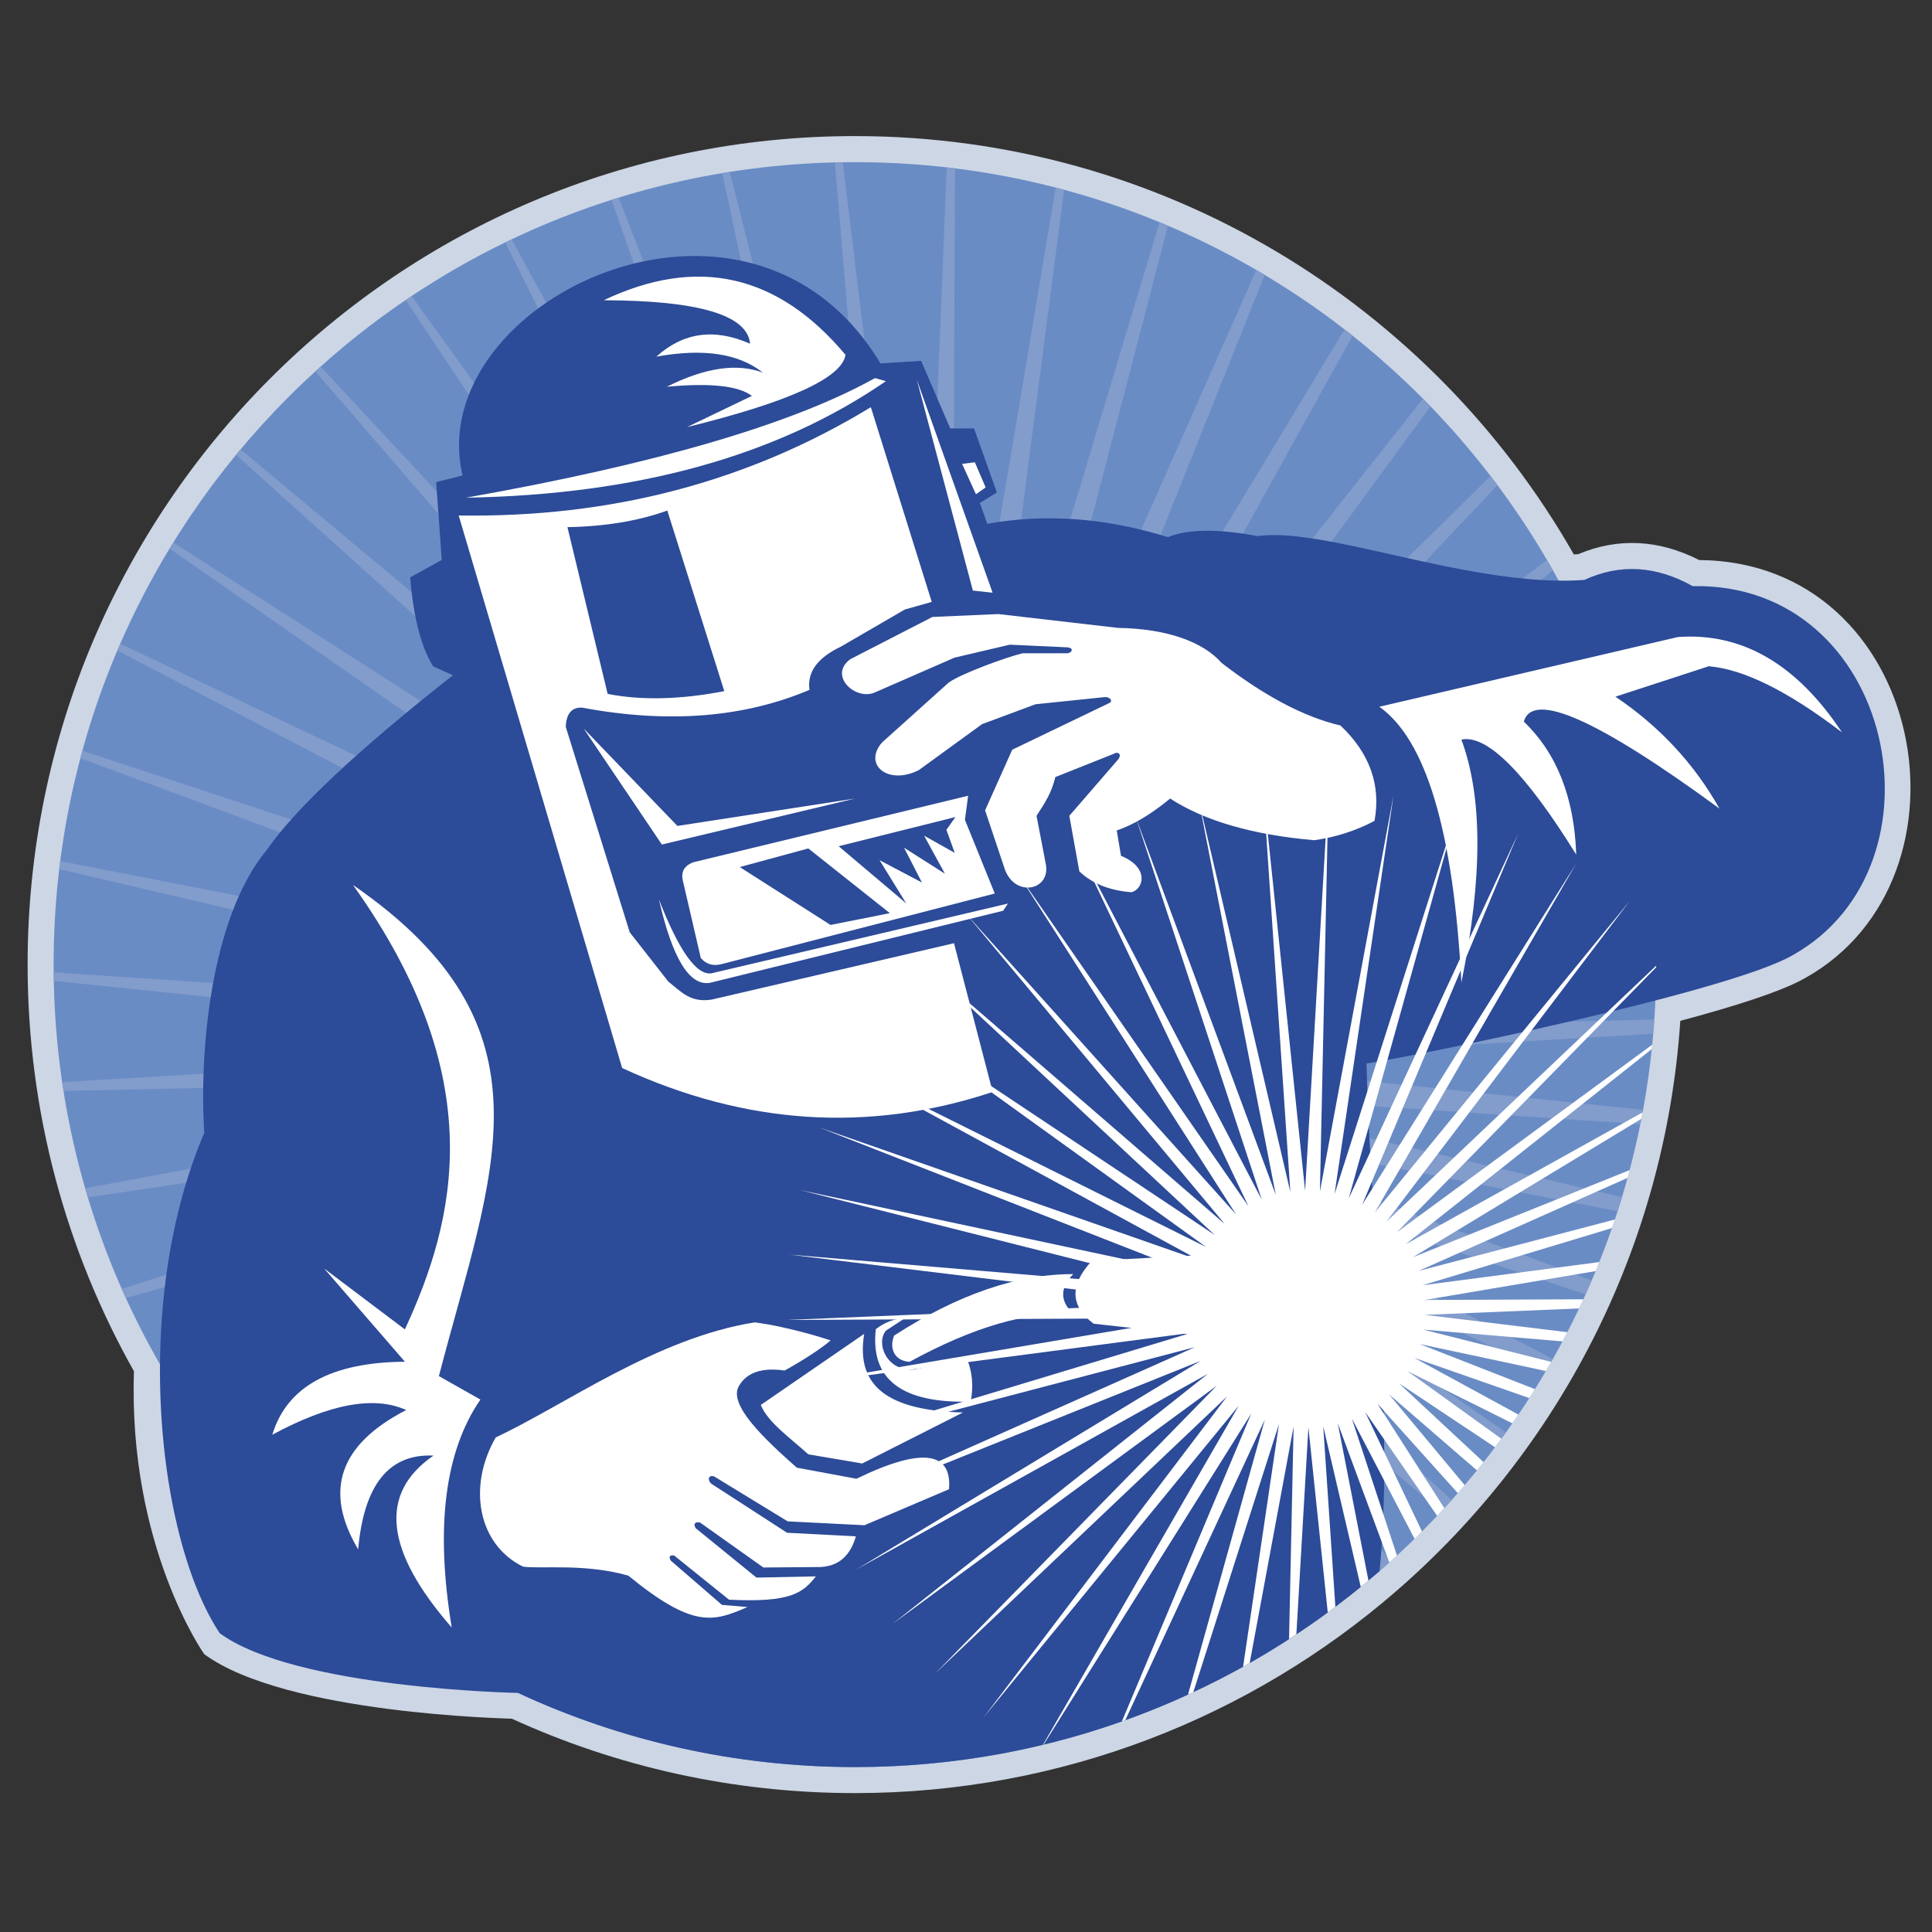 <svg xmlns="http://www.w3.org/2000/svg" xmlns:xlink="http://www.w3.org/1999/xlink" width="250" zoomAndPan="magnify" viewBox="0 0 187.5 187.5" height="250" preserveAspectRatio="xMidYMid meet" version="1.2"><rect x="0" y="0" width="187.5" height="187.5" fill="#333333" stroke="none"/><defs><clipPath id="71fa09eb8b"><path d="M 2.68 13.207 L 185.41 13.207 L 185.41 174.02 L 2.68 174.02 Z M 2.68 13.207 "/></clipPath></defs><g id="ed154ccc29"><g clip-rule="nonzero" clip-path="url(#71fa09eb8b)"><path style=" stroke:none;fill-rule:nonzero;fill:#ccd6e5;fill-opacity:1;" d="M 82.969 13.207 C 112.852 13.207 138.918 29.559 152.738 53.805 L 153.16 53.785 C 157.055 52.141 161.035 52.379 164.902 54.352 C 186.949 54.523 192.527 85.219 175.211 94.906 C 172.945 96.215 168.258 97.684 163.074 99.074 C 161.594 121.137 151.23 140.762 135.543 154.383 C 121.457 166.613 103.074 174.02 82.969 174.02 C 71.098 174.02 59.82 171.438 49.676 166.801 C 49.402 166.777 27.738 166.363 19.82 160.535 C 19.82 160.535 12.426 150.098 13 133.078 C 6.43 121.418 2.68 107.949 2.68 93.613 C 2.68 49.207 38.625 13.207 82.969 13.207 "/></g><path style=" stroke:none;fill-rule:nonzero;fill:#6a8cc5;fill-opacity:1;" d="M 5.203 93.613 C 5.203 50.602 40.02 15.738 82.969 15.738 C 125.914 15.738 160.73 50.602 160.73 93.613 C 160.73 136.625 125.914 171.492 82.969 171.492 C 40.02 171.492 5.203 136.625 5.203 93.613 "/><path style=" stroke:none;fill-rule:nonzero;fill:#829ccc;fill-opacity:1;" d="M 139.883 146.68 L 107.391 119.543 L 134.992 151.496 C 134.617 151.836 134.238 152.168 133.859 152.5 L 105.094 121.574 L 128.488 156.758 C 128.082 157.055 127.672 157.344 127.258 157.633 L 102.559 123.301 L 121.445 161.305 C 121.012 161.551 120.574 161.797 120.137 162.035 L 99.828 124.691 L 113.918 165.078 C 113.465 165.273 113.008 165.469 112.547 165.66 L 96.945 125.73 L 105.969 168.027 C 105.5 168.172 105.031 168.312 104.559 168.449 L 93.953 126.402 L 97.664 170.102 C 97.191 170.191 96.711 170.277 96.234 170.363 L 90.902 126.691 L 89.086 171.254 C 88.613 171.289 88.137 171.324 87.664 171.352 L 87.84 126.594 L 80.312 171.445 C 79.848 171.43 79.383 171.41 78.918 171.387 L 84.812 126.113 L 71.441 170.641 C 70.992 170.574 70.547 170.504 70.098 170.43 L 81.871 125.258 L 62.574 168.785 C 62.148 168.668 61.727 168.551 61.305 168.43 L 79.059 124.039 L 53.84 165.844 C 53.445 165.684 53.051 165.52 52.66 165.355 L 76.422 122.477 L 45.367 161.801 C 45.008 161.602 44.652 161.398 44.297 161.195 L 74 120.594 L 37.305 156.656 C 36.988 156.426 36.672 156.191 36.355 155.957 L 71.832 118.426 L 29.801 150.445 C 29.527 150.188 29.254 149.93 28.984 149.668 L 69.953 116 L 23.012 143.211 C 22.781 142.934 22.555 142.656 22.332 142.379 L 68.395 113.359 L 17.094 135.02 C 16.914 134.73 16.734 134.441 16.559 134.152 L 67.176 110.543 L 12.215 125.973 C 12.082 125.68 11.949 125.387 11.816 125.09 L 66.324 107.594 L 8.527 116.207 C 8.438 115.914 8.352 115.621 8.266 115.324 L 65.844 104.566 L 6.164 105.879 C 6.117 105.594 6.074 105.309 6.031 105.02 L 65.746 101.496 L 5.219 95.191 C 5.215 94.918 5.211 94.645 5.207 94.367 L 66.035 98.441 L 5.75 84.348 C 5.777 84.09 5.812 83.828 5.844 83.57 L 66.703 95.445 L 7.801 73.582 L 7.996 72.855 L 67.742 92.559 L 11.387 63.133 L 11.672 62.469 L 69.133 89.824 L 16.453 53.242 L 16.82 52.645 L 70.855 87.289 L 22.906 44.145 L 23.344 43.613 L 72.883 84.984 L 30.602 36.039 L 31.109 35.578 L 75.18 82.953 L 39.379 29.113 L 39.945 28.73 L 77.715 81.23 L 49.035 23.523 L 49.656 23.223 L 80.445 79.836 L 59.355 19.391 L 60.031 19.18 L 83.328 78.797 L 70.098 16.797 L 70.824 16.68 L 86.32 78.129 L 81.023 15.762 L 81.789 15.746 L 89.371 77.84 L 91.883 16.242 C 92.148 16.273 92.41 16.305 92.676 16.336 L 92.434 77.938 L 102.457 18.203 C 102.727 18.273 103 18.344 103.27 18.418 L 95.457 78.418 L 112.531 21.562 C 112.805 21.676 113.078 21.789 113.352 21.906 L 98.402 79.273 L 121.926 26.199 C 122.199 26.359 122.469 26.516 122.738 26.676 L 101.215 80.488 L 130.488 31.965 C 130.75 32.168 131.008 32.371 131.27 32.578 L 103.852 82.055 L 138.098 38.688 C 138.34 38.938 138.586 39.184 138.828 39.434 L 106.273 83.934 L 144.664 46.203 C 144.887 46.492 145.109 46.785 145.328 47.078 L 108.441 86.105 L 150.133 54.34 C 150.328 54.672 150.52 55.004 150.707 55.336 L 110.32 88.527 L 154.465 62.938 C 154.625 63.305 154.777 63.676 154.93 64.047 L 111.879 91.168 L 157.652 71.844 C 157.77 72.242 157.879 72.645 157.988 73.047 L 113.098 93.988 L 159.699 80.902 C 159.77 81.328 159.836 81.754 159.898 82.184 L 113.949 96.934 L 160.648 89.977 C 160.668 90.422 160.684 90.871 160.699 91.316 L 114.43 99.965 L 160.551 98.949 C 160.52 99.406 160.484 99.867 160.445 100.324 L 114.527 103.031 L 159.461 107.711 C 159.375 108.176 159.285 108.637 159.191 109.098 L 114.238 106.086 L 157.414 116.18 C 157.277 116.641 157.133 117.098 156.984 117.555 L 113.57 109.082 L 154.477 124.266 C 154.281 124.715 154.086 125.164 153.887 125.609 L 112.531 111.969 L 150.699 131.898 C 150.457 132.332 150.207 132.758 149.957 133.184 L 111.141 114.703 L 146.152 139.02 C 145.863 139.426 145.566 139.828 145.27 140.227 L 109.418 117.242 L 140.898 145.566 C 140.562 145.941 140.227 146.312 139.883 146.68 "/><path style=" stroke:none;fill-rule:nonzero;fill:#2c4b98;fill-opacity:1;" d="M 21.316 158.496 C 16.805 151.668 14.32 137.523 16.109 123.984 C 16.758 119.086 17.965 114.285 19.828 109.934 C 19.316 102.215 20.422 89.051 25.887 82.492 C 28.66 78.488 34.68 72.836 43.953 65.535 L 42.039 64.668 C 40.879 62.828 40.133 59.953 39.805 56.035 L 42.871 54.34 L 42.332 46.789 L 44.891 46.141 C 40.926 29.25 72.641 13.961 85.445 35.266 L 89.395 35.02 L 92.219 41.578 L 94.531 41.578 L 96.746 47.793 L 95.09 48.816 L 95.82 50.836 C 101.438 49.82 107.281 50.25 113.344 52.129 C 115.27 51.336 118.176 51.305 122.062 52.031 C 126.469 51.379 134.504 53.934 142.582 55.398 L 142.609 55.465 L 142.598 55.398 C 146.441 56.094 150.293 56.543 153.77 56.277 C 157.219 54.691 160.719 54.895 164.277 56.887 C 183.879 56.488 189.504 84.012 173.98 92.699 C 167.875 96.262 137.16 102.555 132.617 103.211 C 133.059 119.613 135.289 138.207 133.887 152.473 C 120.246 164.32 102.441 171.492 82.969 171.492 C 71.289 171.492 60.215 168.914 50.273 164.297 C 50.273 164.297 28.648 163.895 21.316 158.496 "/><path style=" stroke:none;fill-rule:evenodd;fill:#ffffff;fill-opacity:1;" d="M 130.086 70.406 C 126.617 69.605 122.773 67.582 118.555 64.336 C 116.777 62.301 113.27 61.012 108.516 60.938 L 96.887 59.594 L 90.492 59.875 L 82.531 63.969 C 80.332 65.562 83.066 68.094 84.98 67.168 L 92.633 63.824 L 98 62.566 L 103.516 62.82 C 104.27 62.844 104.062 63.371 103.562 63.402 L 99.23 63.402 C 97.723 63.762 93.398 65.324 92.086 66.23 L 85.598 72.059 C 83.723 74.227 86.211 76.25 89.176 74.734 L 95.316 70.273 L 100.496 68.348 L 107.223 67.652 C 107.691 67.625 108.047 68.008 107.676 68.219 L 98.238 72.758 L 95.602 78.645 L 97.527 84.387 C 98.527 87.125 101.988 86.426 101.496 83.859 L 100.594 79.176 C 101.406 77.918 102.035 77 102.422 75.414 L 108.074 73.164 C 108.531 72.879 108.918 73.223 108.492 73.73 L 103.777 79.176 L 104.75 84.566 C 105.992 85.75 107.68 86.426 109.812 86.59 C 110.957 86.297 111.609 84.219 108.793 83.055 L 108.379 80.594 C 109.984 80.059 111.711 79.027 113.562 77.5 C 116.93 79.68 121.594 81.027 127.555 81.543 C 129.621 81.254 131.566 80.629 133.395 79.668 C 134.035 76.184 132.93 73.094 130.086 70.406 "/><path style=" stroke:none;fill-rule:evenodd;fill:#ffffff;fill-opacity:1;" d="M 84.516 39.516 C 72.621 46.758 59.289 50.262 44.516 50.027 L 60.379 103.652 C 72.363 109.184 84.348 109.957 96.34 105.973 L 92.586 91.539 L 69.078 97.008 C 66.992 97.34 66.105 96.242 64.863 95.266 L 61.117 90.484 L 54.91 70.551 C 54.957 69.258 55.48 68.633 56.488 68.676 C 64.824 70.234 72.184 69.656 78.559 66.949 C 78.316 65.234 79.336 63.836 81.609 62.754 L 87.816 59.152 L 90.426 58.414 L 84.516 39.516 "/><path style=" stroke:none;fill-rule:evenodd;fill:#ffffff;fill-opacity:1;" d="M 93.957 77.227 L 67.324 83.672 C 66.371 84.008 66.031 84.66 66.309 85.633 L 68.012 92.973 C 68.496 93.547 69.129 93.758 69.906 93.598 L 96.543 86.715 L 93.645 79.562 L 93.957 77.227 "/><path style=" stroke:none;fill-rule:evenodd;fill:#ffffff;fill-opacity:1;" d="M 48.109 139.504 C 54.93 136.293 63.727 129.84 73.246 128.336 C 76.742 128.785 80.613 130.086 80.613 130.086 C 79.035 131.441 76.152 133.008 76.152 133.008 C 73.281 132.598 72.191 133.664 71.695 134.547 C 70.691 136.34 74.137 139.617 77.332 142.438 L 83.121 143.512 C 89.66 140.332 92.395 140.992 92.102 144.527 L 83.898 148.023 L 76.445 147.648 L 69.344 143.309 C 68.824 143.082 68.582 143.555 69.023 143.988 L 76.383 148.754 L 83.062 149.102 C 82.57 150.844 81.465 152.141 79.25 152.082 L 74.086 152.125 L 67.957 147.773 C 67.461 147.641 67.242 147.91 67.527 148.32 L 73.414 153.105 L 79.18 152.988 C 77.91 154.59 76.777 155.543 70.754 155.25 L 65.43 150.965 C 64.973 150.867 64.867 151.129 65.117 151.473 L 70.066 155.754 L 72.543 155.961 C 69.223 157.406 67.277 158.066 60.977 152.914 C 56.746 151.707 52.465 152.285 50.766 152.043 C 46.41 149.922 45.34 144.305 48.109 139.504 "/><path style=" stroke:none;fill-rule:evenodd;fill:#ffffff;fill-opacity:1;" d="M 83.871 129.449 L 73.836 136.348 C 74.48 138 76.703 139.566 78.449 141.145 L 83.676 142.031 L 93.453 137.082 C 86.289 136.891 83.012 134.613 83.871 129.449 "/><path style=" stroke:none;fill-rule:evenodd;fill:#ffffff;fill-opacity:1;" d="M 84.996 128.996 C 85.871 128.309 86.863 127.961 87.867 127.906 L 85.98 129.137 C 84.973 130.355 86.035 133.074 88.641 132.914 L 93.871 131.949 C 94.344 133.129 94.504 134.512 94.203 136.027 C 87.516 136.211 84.445 133.867 84.996 128.996 "/><path style=" stroke:none;fill-rule:evenodd;fill:#ffffff;fill-opacity:1;" d="M 104.16 123.652 C 98.742 123.641 92.949 125.629 86.781 129.613 C 86.289 130.758 86.727 132.062 88.266 132.168 C 94.469 128.773 99.785 127.23 104.211 127.539 C 102.852 126.309 102.836 125.012 104.16 123.652 "/><path style=" stroke:none;fill-rule:evenodd;fill:#ffffff;fill-opacity:1;" d="M 120.703 121.59 L 105.961 122.367 C 103.793 124.707 103.848 126.738 106.133 128.465 L 120.188 130.027 C 117.246 126.875 117.422 124.062 120.703 121.59 "/><path style=" stroke:none;fill-rule:evenodd;fill:#ffffff;fill-opacity:1;" d="M 162.836 61.824 L 133.863 68.59 C 138.406 71.805 141.062 80.727 141.828 95.352 C 143.898 85.199 143.898 77.34 141.828 71.777 C 144.316 71.262 148.031 74.98 152.973 82.938 C 152.785 77.406 151.09 73.105 147.887 70.031 C 148.75 67.02 155.078 69.832 166.875 78.473 C 164.414 74.105 161.047 70.488 156.777 67.613 L 165.832 64.66 C 169.219 64.941 173.527 67.078 178.766 71.078 C 174.371 64.449 169.062 61.367 162.836 61.824 "/><path style=" stroke:none;fill-rule:evenodd;fill:#ffffff;fill-opacity:1;" d="M 34.254 85.883 C 54.359 99.73 47.789 113.613 42.594 133.551 L 46.625 135.828 C 43.164 140.852 42.234 148.227 43.84 157.949 C 37.328 150.488 36.738 144.926 42.07 141.266 C 37.758 141.059 35.32 144.09 34.758 150.363 C 31.383 144.68 32.938 140.176 39.422 136.844 C 36.316 135.438 31.98 136.238 26.426 139.242 C 27.84 134.57 32.133 132.207 39.297 132.156 L 31.461 123.109 L 39.293 129.016 C 44.203 118.406 47.691 104.668 34.254 85.883 "/><path style=" stroke:none;fill-rule:evenodd;fill:#ffffff;fill-opacity:1;" d="M 85.977 36.992 C 75.438 44.246 61.852 48.016 45.227 48.301 C 63.668 45.031 76.895 41.16 84.914 36.695 L 85.977 36.992 "/><path style=" stroke:none;fill-rule:evenodd;fill:#ffffff;fill-opacity:1;" d="M 82.055 34.438 C 75.492 26.598 67.672 24.828 58.594 29.137 C 67.809 29.168 72.543 30.574 72.793 33.359 C 69.344 31.832 66.312 32.25 63.699 34.613 C 68.25 33.785 71.695 34.301 74.035 36.164 C 71.527 35.219 68.422 35.676 64.715 37.535 C 68.918 37.141 71.672 37.438 72.973 38.422 L 66.676 41.449 C 76.586 39.012 81.715 36.672 82.055 34.438 "/><path style=" stroke:none;fill-rule:evenodd;fill:#ffffff;fill-opacity:1;" d="M 88.969 36.824 L 96.332 57.523 L 94.418 57.316 L 88.969 36.824 "/><path style=" stroke:none;fill-rule:evenodd;fill:#ffffff;fill-opacity:1;" d="M 93.371 45.02 L 94.715 47.969 L 95.656 47.305 L 94.609 44.863 L 93.371 45.02 "/><path style=" stroke:none;fill-rule:evenodd;fill:#ffffff;fill-opacity:1;" d="M 56.641 70.699 L 64.234 81.961 L 82.973 77.5 L 65.742 80.156 L 56.641 70.699 "/><path style=" stroke:none;fill-rule:evenodd;fill:#ffffff;fill-opacity:1;" d="M 69.078 94.453 L 97.82 87.691 L 97.355 88.387 L 68.879 95.387 C 66.895 95.695 65.254 92.996 63.949 87.293 C 65.914 92.324 67.625 94.711 69.078 94.453 "/><path style=" stroke:none;fill-rule:evenodd;fill:#2c4b98;fill-opacity:1;" d="M 78.445 82.34 L 71.793 84.148 L 80.605 89.766 L 86.359 88.621 L 78.445 82.34 "/><path style=" stroke:none;fill-rule:evenodd;fill:#2c4b98;fill-opacity:1;" d="M 81.391 82.125 L 87.949 87.672 L 85.359 83.48 L 89.473 85.648 L 87.738 82.27 L 91.703 84.793 L 89.684 81.102 L 92.656 82.77 L 91.848 80.531 L 92.727 79.293 L 81.391 82.125 "/><path style=" stroke:none;fill-rule:evenodd;fill:#2c4b98;fill-opacity:1;" d="M 64.762 49.547 C 61.984 50.555 58.754 51.09 55.07 51.16 L 58.973 67.344 C 62.262 67.988 66.035 67.898 70.293 67.074 L 64.762 49.547 "/><path style=" stroke:none;fill-rule:nonzero;fill:#ffffff;fill-opacity:1;" d="M 132.062 154.012 L 128.418 138.414 L 129.598 155.941 C 129.352 156.125 129.105 156.309 128.859 156.492 L 126.98 138.523 L 125.812 158.613 C 125.574 158.77 125.34 158.926 125.102 159.078 L 125.543 138.453 L 121.281 161.398 L 120.641 161.758 L 124.125 138.203 L 115.812 164.223 L 115.297 164.461 L 122.75 137.777 L 109.207 166.945 L 108.879 167.062 L 121.438 137.18 L 101.277 169.32 L 101.219 169.332 L 120.215 136.426 L 95.453 166.68 L 119.09 135.52 L 90.738 162.43 L 118.09 134.484 L 86.594 157.621 L 117.227 133.328 L 83.086 152.332 L 116.52 132.074 L 80.266 146.641 L 115.969 130.742 L 78.18 140.645 L 115.59 129.352 L 76.863 134.43 L 115.391 127.926 L 76.328 128.102 L 115.371 126.484 L 76.594 121.758 L 115.531 125.051 L 77.652 115.496 L 115.871 123.648 L 79.488 109.414 L 116.383 122.301 L 82.066 103.613 L 117.059 121.027 L 85.352 98.18 L 117.887 119.852 L 89.289 93.203 L 118.859 118.785 L 93.82 88.758 L 119.953 117.852 L 98.875 84.918 L 121.16 117.062 L 104.367 81.742 L 122.453 116.43 L 110.215 79.281 L 123.816 115.965 L 116.32 77.574 L 125.227 115.676 L 122.594 76.645 L 126.66 115.562 L 128.934 76.512 L 128.098 115.633 L 135.242 77.176 L 129.516 115.887 L 141.418 78.625 L 130.891 116.312 L 147.363 80.84 L 132.203 116.906 L 152.98 83.785 L 133.43 117.664 L 158.188 87.41 L 134.551 118.566 L 160.73 93.719 L 160.73 93.879 L 135.551 119.602 L 160.348 101.387 L 160.305 101.812 L 136.414 120.758 L 159.414 107.957 L 159.297 108.578 L 137.125 122.012 L 158.156 113.559 C 158.09 113.812 158.023 114.062 157.953 114.312 L 137.672 123.344 L 156.727 118.352 C 156.633 118.629 156.539 118.906 156.441 119.184 L 138.051 124.734 L 155.211 122.484 C 155.094 122.777 154.977 123.066 154.855 123.359 L 138.25 126.164 L 153.664 126.094 C 153.527 126.391 153.391 126.688 153.25 126.984 L 138.27 127.605 L 152.109 129.289 C 151.953 129.59 151.801 129.887 151.641 130.18 L 138.109 129.035 L 150.543 132.172 C 150.375 132.469 150.207 132.762 150.035 133.055 L 137.773 130.438 L 148.965 134.816 C 148.785 135.109 148.602 135.398 148.418 135.684 L 137.262 131.785 L 147.359 137.285 C 147.168 137.57 146.977 137.852 146.777 138.133 L 136.586 133.059 L 145.707 139.633 C 145.504 139.91 145.301 140.184 145.094 140.457 L 135.754 134.238 L 143.98 141.902 C 143.77 142.172 143.555 142.438 143.34 142.703 L 134.785 135.301 L 142.148 144.133 C 141.926 144.395 141.703 144.652 141.48 144.91 L 133.688 136.238 L 140.172 146.367 C 139.941 146.617 139.711 146.867 139.477 147.113 L 132.484 137.027 L 138.004 148.633 C 137.766 148.871 137.523 149.109 137.285 149.344 L 131.191 137.656 L 135.574 150.965 C 135.332 151.191 135.082 151.414 134.836 151.637 L 129.828 138.121 L 132.809 153.395 C 132.559 153.602 132.312 153.809 132.062 154.012 "/></g></svg>